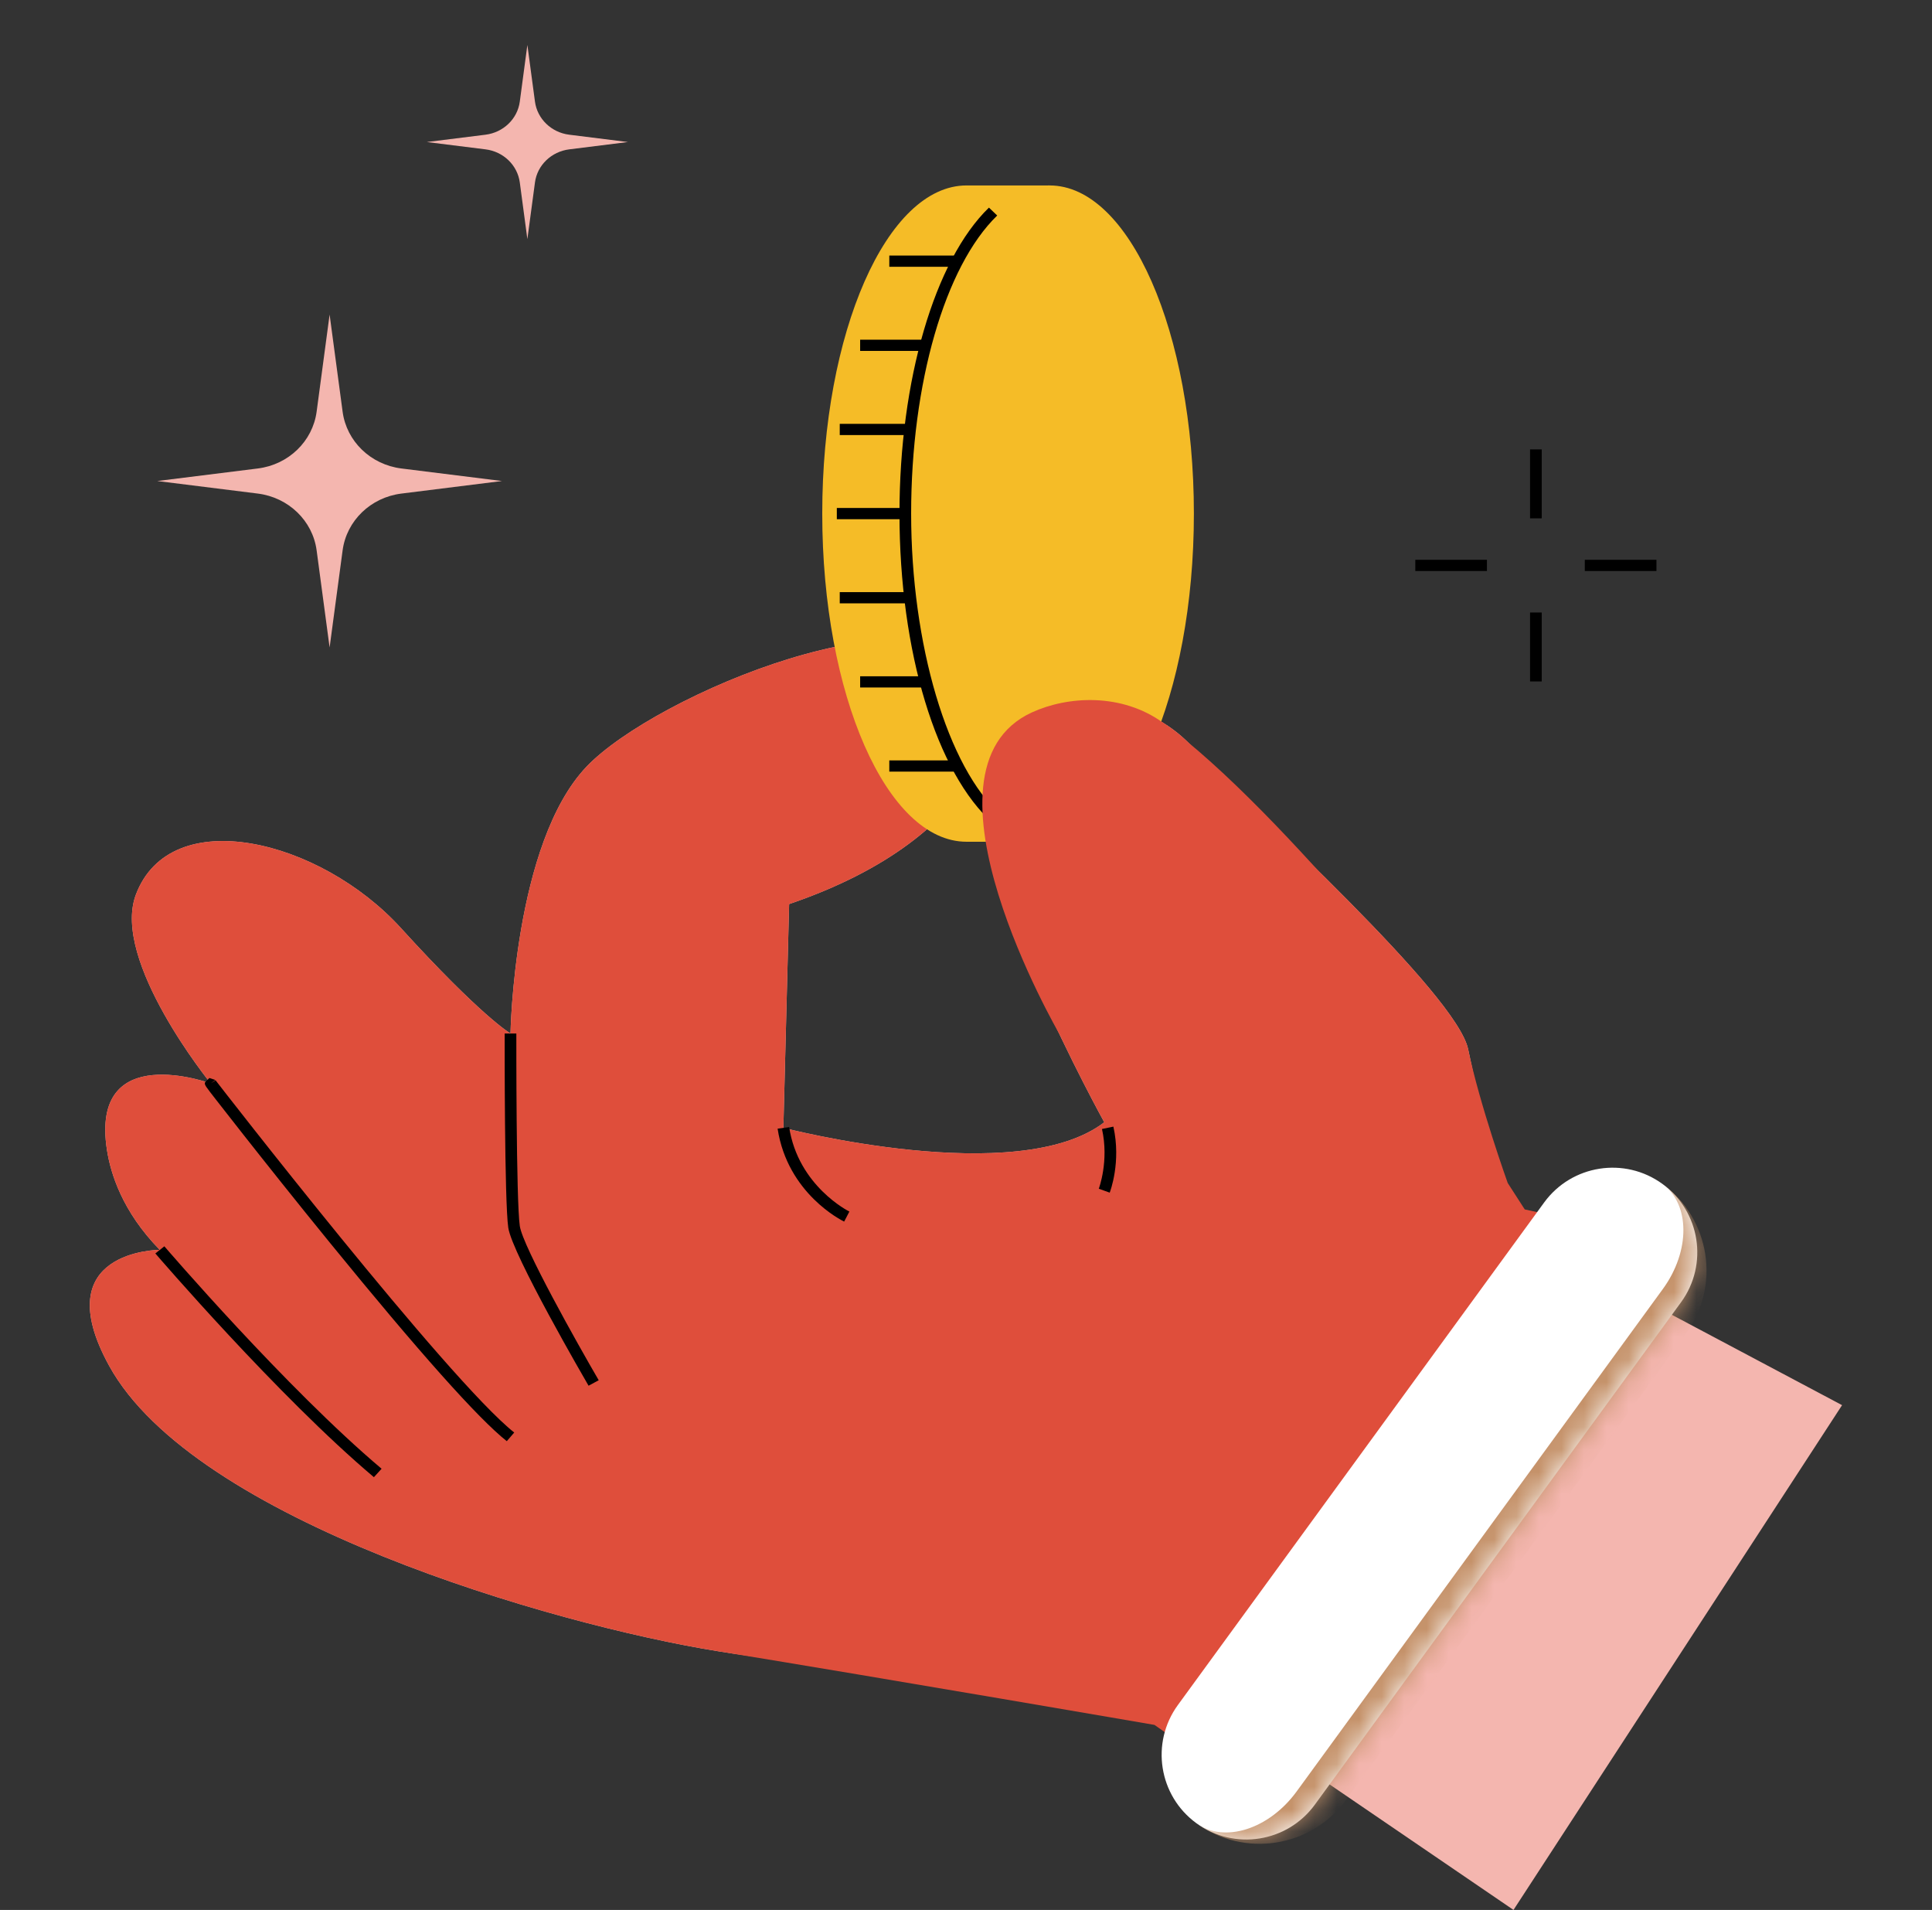 <svg xmlns="http://www.w3.org/2000/svg" fill="none" viewBox="0 0 86 85" height="85" width="86">
<rect x="0" y="0" width="86" height="85" fill="#333333" stroke="none"/>
<g clip-path="url(#clip0_7696_11303)">
<g clip-path="url(#clip1_7696_11303)">
<path fill="#F4B6AF" d="M67.117 54.636C67.117 54.636 65.867 49.168 65.353 46.7C64.84 44.231 55.826 36.123 53.004 33.16C50.182 30.198 44.537 30.443 43.767 34.64C42.996 38.837 49.155 49.945 49.155 49.945C45.306 52.907 34.871 50.192 34.871 50.192L35.127 40.235C44.076 37.19 44.964 31.595 43.966 30.059C41.225 25.84 29.14 30.936 26.107 34.121C22.867 37.523 22.724 45.995 22.724 45.995C22.724 45.995 21.442 45.254 17.849 41.305C14.257 37.355 7.586 35.709 6.045 39.824C4.946 42.762 9.381 48.217 9.381 48.217C9.381 48.217 3.992 46.242 4.761 51.179C4.921 52.206 5.432 53.909 7.113 55.623C7.113 55.623 2.023 55.623 4.856 60.779C8.635 67.661 24.551 72.292 31.979 73.489C39.404 74.7 53.258 75.371 53.258 75.371L67.371 84.999L81.997 62.535L67.114 54.635L67.117 54.636Z"></path>
<path fill="#DF4E3B" d="M67.114 52.648C67.114 52.648 65.867 49.168 65.353 46.7C64.84 44.231 55.826 36.123 53.004 33.16C50.182 30.198 44.537 30.443 43.767 34.64C42.996 38.837 49.155 49.945 49.155 49.945C45.306 52.907 34.871 50.192 34.871 50.192L35.127 40.235C44.076 37.19 44.964 31.595 43.966 30.059C41.225 25.84 29.14 30.936 26.107 34.121C22.867 37.523 22.724 45.995 22.724 45.995C22.724 45.995 21.442 45.254 17.849 41.305C14.257 37.355 7.586 35.709 6.045 39.824C4.946 42.762 9.381 48.217 9.381 48.217C9.381 48.217 3.992 46.242 4.761 51.179C4.921 52.206 5.432 53.909 7.113 55.623C7.113 55.623 2.023 55.623 4.856 60.779C8.635 67.661 24.551 72.292 31.979 73.489C39.404 74.7 51.389 76.765 51.389 76.765L55.686 79.771C56.572 80.39 57.789 80.194 58.435 79.328L75.186 56.867C75.62 56.284 75.308 55.447 74.597 55.292L67.872 53.824L67.114 52.648Z"></path>
<path fill="black" d="M22.559 64.138C21.292 63.136 18.654 60.178 14.717 55.346C13.17 53.448 11.751 51.66 10.834 50.496C10.325 49.851 9.91 49.32 9.622 48.949C9.383 48.643 9.254 48.475 9.186 48.375C9.106 48.254 9.112 48.225 9.128 48.162L9.322 47.975L9.582 48.061L9.394 48.209L9.596 48.077C9.685 48.199 19.943 61.422 22.89 63.753L22.559 64.138Z"></path>
<path fill="black" d="M26.199 61.67C26.06 61.432 22.802 55.822 22.625 54.638C22.453 53.48 22.464 46.3 22.465 45.995H22.984C22.984 46.071 22.972 53.445 23.139 54.567C23.273 55.474 25.719 59.827 26.651 61.426L26.198 61.67H26.199Z"></path>
<path fill="black" d="M37.577 54.366C37.475 54.317 35.057 53.122 34.614 50.23L35.127 50.157C35.53 52.786 37.787 53.909 37.809 53.919L37.576 54.366H37.577Z"></path>
<path fill="black" d="M49.399 53.078L48.911 52.903C48.915 52.892 49.374 51.673 49.053 50.245L49.56 50.139C49.914 51.715 49.418 53.022 49.397 53.077L49.399 53.078Z"></path>
<path fill="black" d="M16.643 65.74C12.382 62.147 6.969 55.846 6.915 55.783L7.316 55.466C7.37 55.529 12.757 61.799 16.986 65.365L16.644 65.74H16.643Z"></path>
<path fill="#F5BC27" d="M46.722 34.794C48.37 32.15 49.447 27.791 49.447 22.857C49.447 17.923 48.37 13.563 46.722 10.92V8.253H43.024C39.476 8.253 36.601 14.792 36.601 22.857C36.601 30.922 39.477 37.461 43.024 37.461H46.722V34.794Z"></path>
<path fill="#F5BC27" d="M46.722 37.461C50.269 37.461 53.144 30.923 53.144 22.857C53.144 14.791 50.269 8.253 46.722 8.253C43.175 8.253 40.3 14.791 40.3 22.857C40.3 30.923 43.175 37.461 46.722 37.461Z"></path>
<path fill="black" d="M40.039 22.857C40.039 16.929 41.602 11.585 44.021 9.24L44.389 9.591C42.062 11.848 40.558 17.054 40.558 22.856C40.558 28.657 42.171 34.17 44.572 36.29L44.221 36.658C41.681 34.415 40.039 28.996 40.039 22.856V22.857Z"></path>
<path fill="black" d="M42.619 11.373H39.586V11.873H42.619V11.373Z"></path>
<path fill="black" d="M41.206 15.118H38.288V15.617H41.206V15.118Z"></path>
<path fill="black" d="M40.512 18.863H37.38V19.362H40.512V18.863Z"></path>
<path fill="black" d="M42.619 33.841H39.586V34.34H42.619V33.841Z"></path>
<path fill="black" d="M41.256 30.097H38.288V30.596H41.256V30.097Z"></path>
<path fill="black" d="M40.512 26.352H37.38V26.851H40.512V26.352Z"></path>
<path fill="black" d="M40.299 22.607H37.25V23.107H40.299V22.607Z"></path>
<path fill="#DF4E3B" d="M47.145 45.996C47.145 45.996 40.343 34.27 45.931 31.706C47.529 30.972 49.935 30.828 51.785 32.175C57.182 36.105 65.352 46.7 65.352 46.7L47.144 45.996H47.145Z"></path>
<path fill="#F4B6AF" d="M14.672 14L15.251 18.322C15.426 19.64 16.501 20.678 17.868 20.849L22.344 21.407L17.868 21.966C16.503 22.135 15.428 23.173 15.251 24.493L14.672 28.815L14.094 24.493C13.918 23.175 12.843 22.137 11.476 21.966L7 21.407L11.476 20.849C12.841 20.68 13.917 19.641 14.094 18.322L14.672 14Z"></path>
<path fill="black" d="M68.627 20H68.108V23.068H68.627V20Z"></path>
<path fill="black" d="M68.627 27.259H68.108V30.327H68.627V27.259Z"></path>
<path fill="black" d="M73.734 24.913H70.545V25.412H73.734V24.913Z"></path>
<path fill="black" d="M66.189 24.913H63V25.412H66.189V24.913Z"></path>
<path fill="#F4B6AF" d="M23.475 2L23.813 4.522C23.916 5.29 24.543 5.897 25.339 5.995L27.951 6.321L25.339 6.647C24.543 6.747 23.915 7.352 23.813 8.12L23.475 10.642L23.138 8.12C23.035 7.352 22.408 6.745 21.612 6.647L19 6.321L21.612 5.995C22.408 5.895 23.036 5.29 23.138 4.522L23.475 2Z"></path>
<mask fill="white" id="path-25-inside-1_7696_11303">
<path d="M68.734 53.517C69.96 51.835 72.319 51.464 74.002 52.69V52.69C75.685 53.915 76.055 56.272 74.829 57.954L58.527 80.315C57.3 81.997 54.942 82.368 53.259 81.143V81.143C51.576 79.918 51.206 77.561 52.432 75.879L68.734 53.517Z"></path>
</mask>
<path fill="white" d="M68.734 53.517C69.96 51.835 72.319 51.464 74.002 52.69V52.69C75.685 53.915 76.055 56.272 74.829 57.954L58.527 80.315C57.3 81.997 54.942 82.368 53.259 81.143V81.143C51.576 79.918 51.206 77.561 52.432 75.879L68.734 53.517Z"></path>
<path mask="url(#path-25-inside-1_7696_11303)" fill="#C5926A" d="M70.954 50.471L77.049 54.908L70.954 50.471ZM56.306 83.361L50.211 78.924L56.306 83.361ZM50.211 78.924L70.954 50.471L50.211 78.924ZM74.002 52.69C76.131 54.24 76.6 57.222 75.048 59.35L59.924 80.096C58.373 82.224 55.388 82.693 53.259 81.143C54.495 82.043 56.492 81.409 57.718 79.727L74.02 57.365C75.246 55.683 75.238 53.59 74.002 52.69Z"></path>
</g>
</g>
<defs>
<clipPath id="clip0_7696_11303">
<rect transform="translate(0.5)" fill="white" height="85" width="85"></rect>
</clipPath>
<clipPath id="clip1_7696_11303">
<rect transform="translate(4 -15)" fill="white" height="100" width="78"></rect>
</clipPath>
</defs>
</svg>
